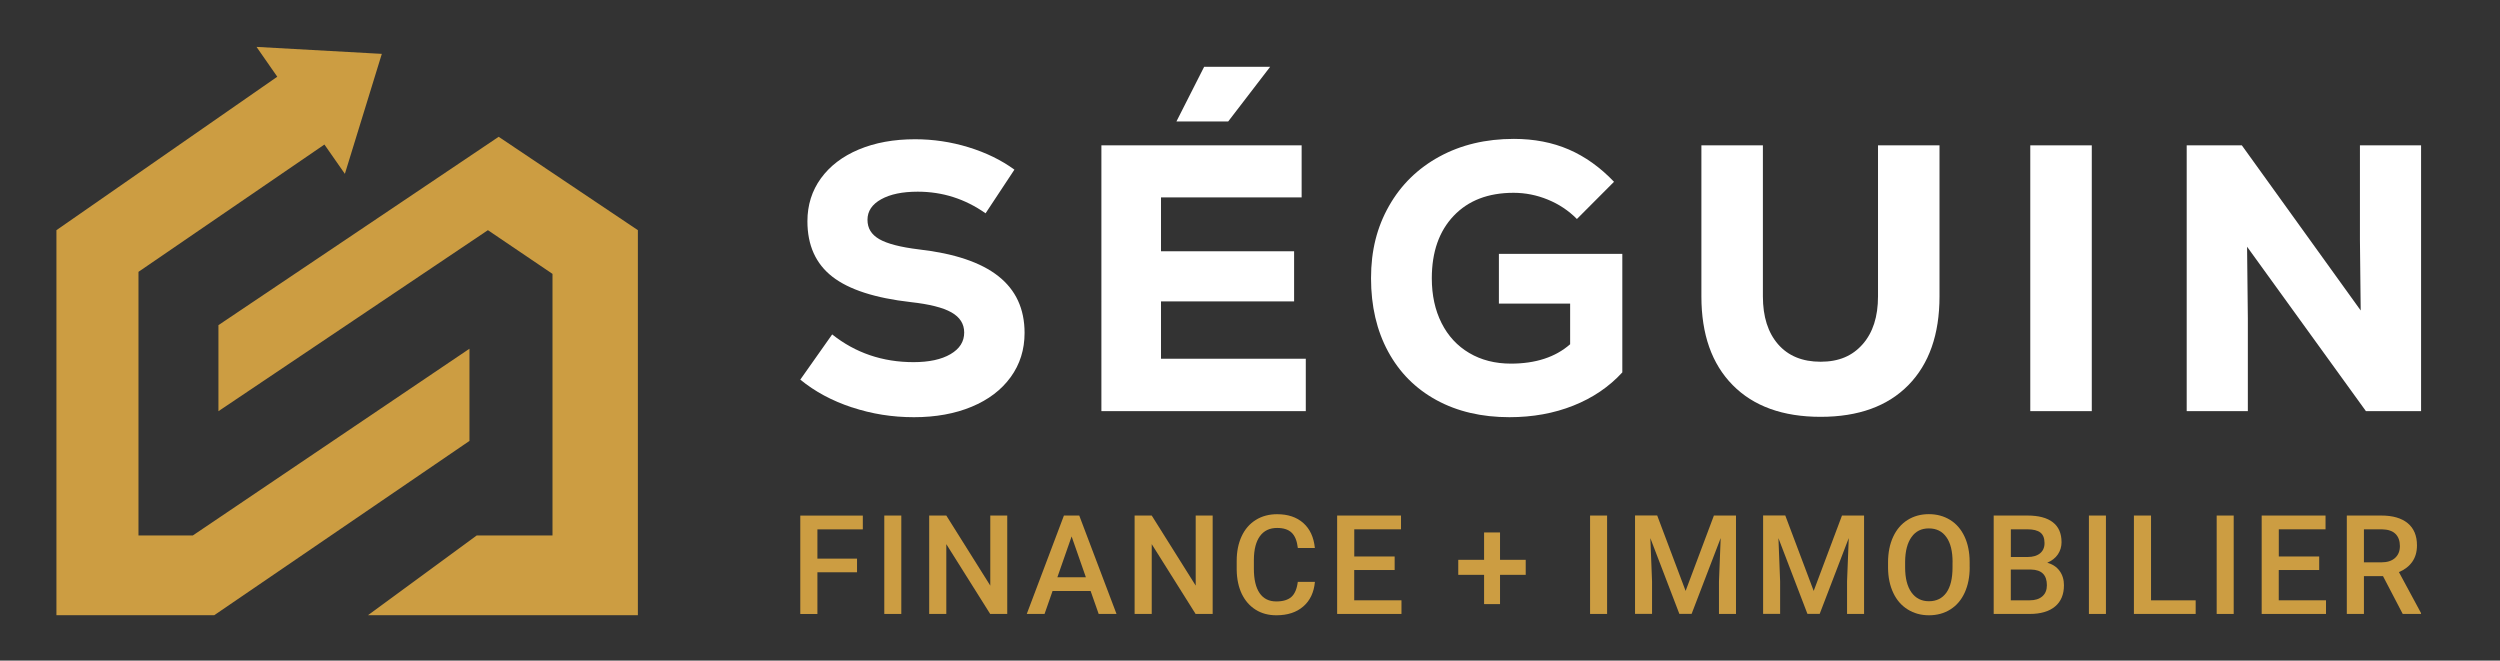 <svg xmlns="http://www.w3.org/2000/svg" id="Layer_1" viewBox="0 0 487.79 128.9"><rect x="0" y="0" width="487.79" height="128.9" fill="#333333" stroke="none"/><defs><style>.cls-1{fill:#fff;}.cls-2{fill:#cc9d42;}</style></defs><path class="cls-1" d="m166.21,79.48c-3.88-1.28-7.23-3.09-10.06-5.41l6.22-8.82c4.54,3.61,9.83,5.41,15.88,5.41,3.02,0,5.43-.52,7.21-1.56,1.78-1.04,2.67-2.44,2.67-4.22,0-1.68-.83-2.99-2.49-3.93-1.66-.94-4.29-1.6-7.9-2-6.98-.79-12.09-2.44-15.33-4.96-3.24-2.52-4.87-6.12-4.87-10.82,0-3.16.88-5.95,2.63-8.37,1.76-2.42,4.22-4.3,7.39-5.63,3.17-1.33,6.83-2,10.98-2,3.56,0,7.04.52,10.43,1.56,3.39,1.04,6.38,2.49,8.96,4.37l-5.63,8.52c-4-2.82-8.41-4.22-13.24-4.22-2.98,0-5.35.49-7.13,1.48-1.78.99-2.67,2.32-2.67,4s.77,2.89,2.3,3.78c1.54.89,4.11,1.56,7.72,2,6.93.79,12.1,2.53,15.51,5.22,3.41,2.69,5.12,6.38,5.12,11.07,0,3.26-.9,6.14-2.71,8.63-1.8,2.49-4.34,4.42-7.61,5.78-3.27,1.36-7.02,2.04-11.27,2.04s-8.23-.64-12.11-1.93Z"></path><path class="cls-1" d="m226.54,70h28.24v10.22h-39.88V28.36h39.07v10.15h-27.44v10.52h25.97v9.78h-25.97v11.19Zm8.41-56.97h12.88l-8.19,10.67h-10.1l5.41-10.67Z"></path><path class="cls-1" d="m316.54,49.55v23.11c-2.59,2.82-5.77,4.98-9.55,6.48-3.78,1.51-7.94,2.26-12.48,2.26-5.41,0-10.16-1.11-14.23-3.33-4.07-2.22-7.22-5.38-9.44-9.48-2.22-4.1-3.33-8.86-3.33-14.3s1.17-9.99,3.51-14.11c2.34-4.12,5.62-7.33,9.84-9.63,4.22-2.3,9.06-3.45,14.52-3.45,3.95,0,7.52.69,10.72,2.07,3.19,1.38,6.13,3.48,8.82,6.3l-7.24,7.26c-1.61-1.63-3.5-2.89-5.67-3.78-2.17-.89-4.4-1.33-6.69-1.33-4.93,0-8.82,1.49-11.67,4.48-2.85,2.99-4.28,7.05-4.28,12.19,0,3.31.63,6.22,1.9,8.74,1.27,2.52,3.07,4.47,5.41,5.85,2.34,1.38,5.05,2.07,8.12,2.07,4.83,0,8.68-1.26,11.56-3.78v-7.93h-13.9v-9.7h24.07Z"></path><path class="cls-1" d="m338.08,75.14c-4.07-4.12-6.11-9.89-6.11-17.3v-29.48h12v29.48c0,3.95.99,7.06,2.96,9.33,1.98,2.27,4.74,3.41,8.3,3.41s6.19-1.13,8.2-3.41c2-2.27,3-5.38,3-9.33v-29.48h12v29.48c0,7.41-2.03,13.17-6.07,17.3-4.05,4.12-9.76,6.19-17.12,6.19s-13.09-2.06-17.16-6.19Z"></path><path class="cls-1" d="m396.14,28.36h12v51.86h-12V28.36Z"></path><path class="cls-1" d="m460.46,28.36h11.93v51.86h-10.76l-23.19-32.08.15,14v18.08h-11.93V28.36h10.76l23.19,32.22-.15-13.85v-18.37Z"></path><polygon class="cls-2" points="97.3 26.69 70.2 44.91 42.62 63.44 42.62 80.23 95.2 44.91 107.8 53.44 107.8 104.48 93.01 104.48 71.81 120.03 124.46 120.03 124.46 44.91 97.3 26.69"></polygon><polygon class="cls-2" points="91.6 68.04 37.62 104.48 27.02 104.48 27.02 53.04 38.89 44.91 63.3 28.2 67.29 33.92 74.5 10.51 50.05 9.15 54.1 14.97 11.01 44.91 11.01 120.03 41.81 120.03 91.6 86.03 91.6 68.04"></polygon><path class="cls-2" d="m167.22,111.66h-7.73v8.14h-3.34v-19.2h12.2v2.69h-8.86v5.71h7.73v2.66Z"></path><path class="cls-2" d="m175.86,119.79h-3.32v-19.2h3.32v19.2Z"></path><path class="cls-2" d="m196.54,119.79h-3.34l-8.56-13.62v13.62h-3.34v-19.2h3.34l8.58,13.67v-13.67h3.31v19.2Z"></path><path class="cls-2" d="m212.81,115.32h-7.44l-1.56,4.47h-3.47l7.25-19.2h2.99l7.27,19.2h-3.48l-1.57-4.47Zm-6.5-2.69h5.56l-2.78-7.96-2.78,7.96Z"></path><path class="cls-2" d="m236.62,119.79h-3.34l-8.56-13.62v13.62h-3.34v-19.2h3.34l8.58,13.67v-13.67h3.31v19.2Z"></path><path class="cls-2" d="m256.56,113.54c-.19,2.05-.95,3.65-2.27,4.79-1.32,1.15-3.07,1.72-5.26,1.72-1.53,0-2.88-.36-4.04-1.09-1.16-.73-2.06-1.76-2.7-3.09-.63-1.33-.96-2.89-.99-4.65v-1.79c0-1.81.32-3.41.96-4.79.64-1.38,1.56-2.44,2.76-3.19,1.2-.75,2.59-1.12,4.16-1.12,2.12,0,3.82.57,5.12,1.72,1.29,1.15,2.04,2.77,2.25,4.87h-3.32c-.16-1.38-.56-2.37-1.21-2.99s-1.59-.92-2.84-.92c-1.45,0-2.56.53-3.34,1.59-.78,1.06-1.18,2.61-1.19,4.66v1.7c0,2.08.37,3.66,1.11,4.75.74,1.09,1.83,1.64,3.26,1.64,1.31,0,2.29-.3,2.95-.88.66-.59,1.08-1.57,1.25-2.94h3.32Z"></path><path class="cls-2" d="m272.11,111.22h-7.88v5.91h9.22v2.66h-12.55v-19.2h12.46v2.69h-9.12v5.3h7.88v2.64Z"></path><path class="cls-2" d="m292.68,109.23h5.01v2.93h-5.01v5.71h-3.11v-5.71h-5.04v-2.93h5.04v-5.34h3.11v5.34Z"></path><path class="cls-2" d="m313.57,119.79h-3.32v-19.2h3.32v19.2Z"></path><path class="cls-2" d="m323.35,100.59l5.54,14.71,5.52-14.71h4.31v19.2h-3.32v-6.33l.33-8.47-5.67,14.79h-2.39l-5.66-14.78.33,8.45v6.33h-3.32v-19.2h4.33Z"></path><path class="cls-2" d="m348.34,100.59l5.54,14.71,5.52-14.71h4.31v19.2h-3.32v-6.33l.33-8.47-5.67,14.79h-2.39l-5.66-14.78.33,8.45v6.33h-3.32v-19.2h4.33Z"></path><path class="cls-2" d="m384.32,110.69c0,1.88-.33,3.53-.98,4.95-.65,1.42-1.58,2.51-2.79,3.27-1.21.76-2.6,1.14-4.17,1.14s-2.94-.38-4.16-1.14c-1.22-.76-2.16-1.84-2.82-3.25-.66-1.41-1-3.03-1.01-4.87v-1.08c0-1.87.33-3.53.99-4.96.66-1.43,1.6-2.53,2.81-3.29,1.21-.76,2.6-1.14,4.16-1.14s2.95.38,4.16,1.13c1.21.75,2.14,1.83,2.8,3.24.66,1.41.99,3.05,1,4.92v1.07Zm-3.34-1c0-2.13-.4-3.76-1.21-4.89-.8-1.13-1.94-1.7-3.42-1.7s-2.57.56-3.38,1.69c-.81,1.13-1.23,2.73-1.25,4.79v1.11c0,2.11.41,3.74,1.23,4.89.82,1.15,1.96,1.73,3.42,1.73s2.61-.56,3.41-1.69,1.19-2.77,1.19-4.93v-1Z"></path><path class="cls-2" d="m389,119.79v-19.2h6.58c2.17,0,3.82.43,4.96,1.31,1.13.87,1.7,2.17,1.7,3.89,0,.88-.24,1.67-.71,2.37-.47.7-1.17,1.25-2.08,1.64,1.04.28,1.84.81,2.41,1.59.57.78.85,1.71.85,2.8,0,1.8-.58,3.19-1.74,4.15-1.16.97-2.81,1.45-4.96,1.45h-7Zm3.34-11.11h3.27c1.04,0,1.85-.24,2.43-.71.58-.47.88-1.14.88-2,0-.95-.27-1.64-.81-2.06-.54-.42-1.38-.63-2.52-.63h-3.24v5.39Zm0,2.45v6h3.71c1.05,0,1.86-.26,2.45-.78s.88-1.24.88-2.16c0-2-1.02-3.01-3.06-3.06h-3.98Z"></path><path class="cls-2" d="m410.9,119.79h-3.32v-19.2h3.32v19.2Z"></path><path class="cls-2" d="m419.69,117.13h8.72v2.66h-12.05v-19.2h3.34v16.53Z"></path><path class="cls-2" d="m435.83,119.79h-3.32v-19.2h3.32v19.2Z"></path><path class="cls-2" d="m452.5,111.22h-7.88v5.91h9.22v2.66h-12.55v-19.2h12.46v2.69h-9.12v5.3h7.88v2.64Z"></path><path class="cls-2" d="m464.96,112.41h-3.72v7.38h-3.34v-19.2h6.75c2.21,0,3.92.5,5.13,1.49,1.2.99,1.81,2.43,1.81,4.32,0,1.29-.31,2.36-.93,3.23-.62.87-1.48,1.53-2.59,2l4.31,7.99v.17h-3.57l-3.85-7.38Zm-3.72-2.69h3.43c1.13,0,2-.28,2.64-.85.63-.57.95-1.34.95-2.33s-.29-1.82-.88-2.39c-.58-.56-1.46-.85-2.62-.87h-3.52v6.44Z"></path></svg>